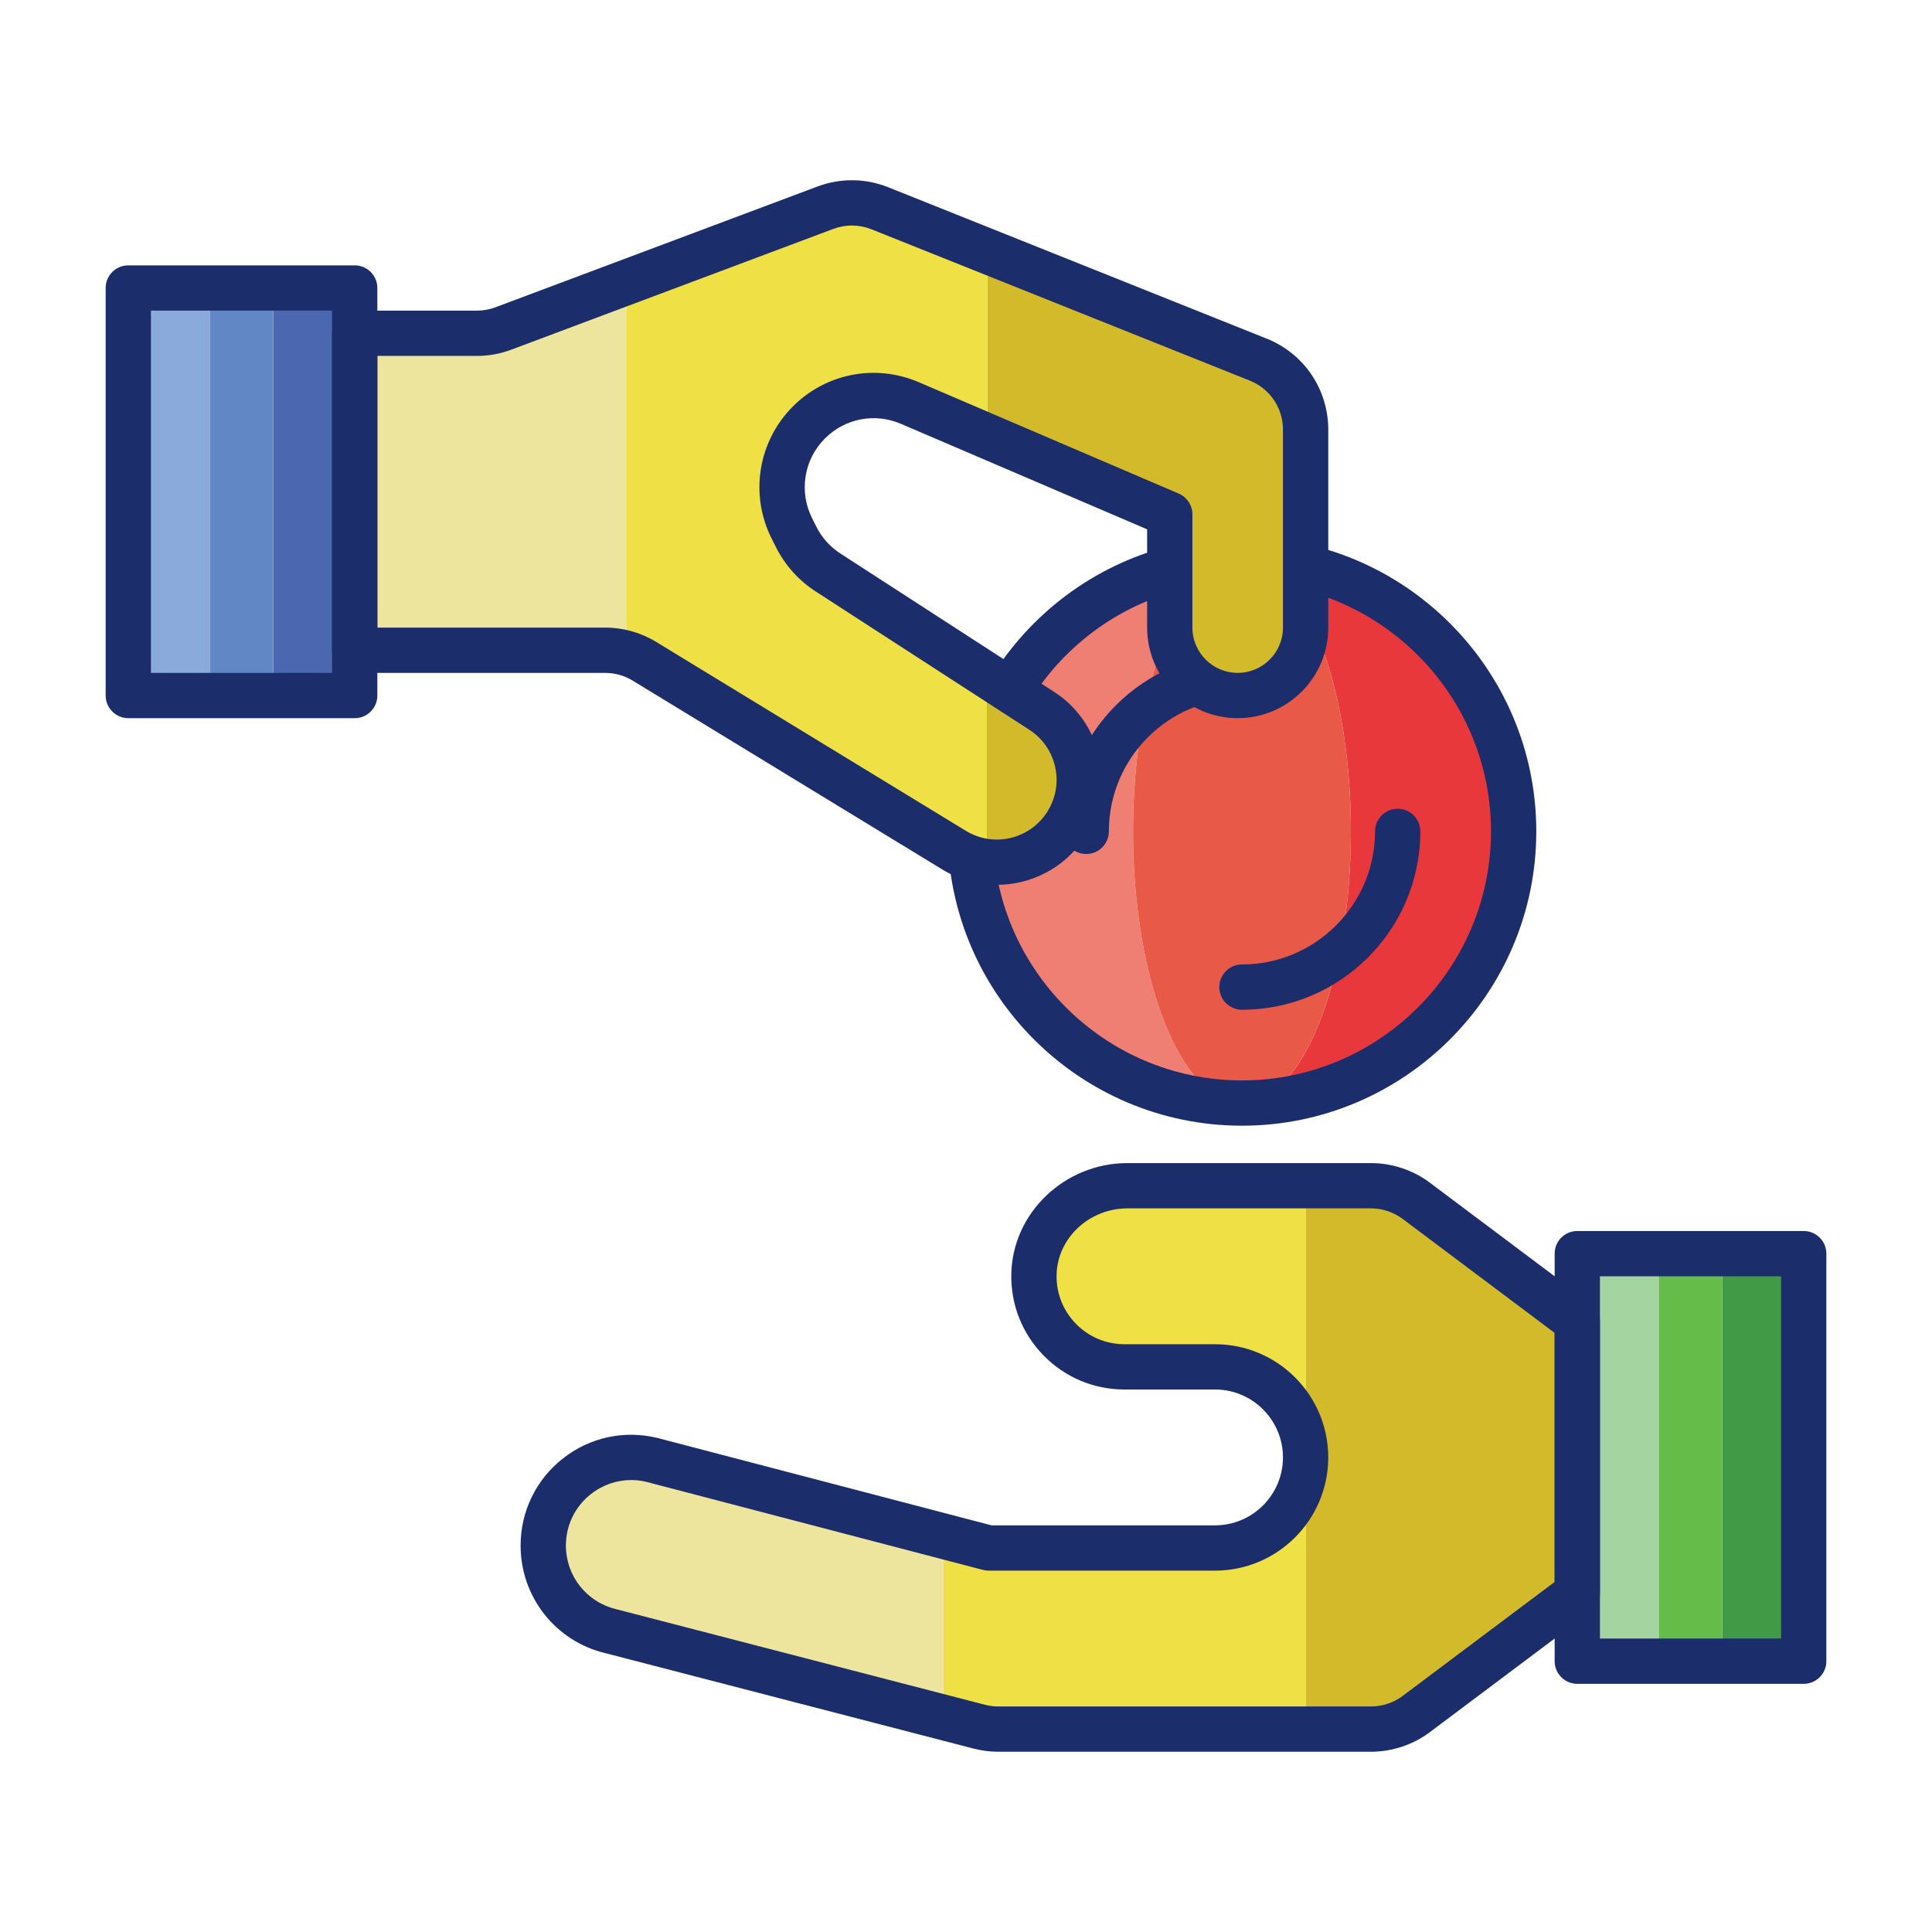 <svg id="Layer_1" enable-background="new 0 0 256 256" height="512" viewBox="0 0 256 256" width="512" xmlns="http://www.w3.org/2000/svg"><path d="m150.131 110.161c0-19.882 6.462-36 14.434-36-19.882 0-36 16.118-36 36s16.118 36 36 36c-7.971 0-14.434-16.118-14.434-36z" fill="#ef7f72"/><path d="m164.566 74.161c7.972 0 14.434 16.118 14.434 36s-6.462 36-14.434 36c19.882 0 36-16.118 36-36s-16.118-36-36-36z" fill="#e8383b"/><ellipse cx="164.566" cy="110.161" fill="#e95947" rx="14.434" ry="36"/><g fill="#1c2d6b"><path d="m164.566 149.161c-21.505 0-39-17.495-39-39s17.495-39 39-39 39 17.495 39 39-17.495 39-39 39zm0-72c-18.196 0-33 14.804-33 33s14.804 33 33 33 33-14.804 33-33-14.804-33-33-33z"/><path d="m143.93 113.161c-1.657 0-3-1.343-3-3 0-13.033 10.603-23.636 23.636-23.636 1.657 0 3 1.343 3 3s-1.343 3-3 3c-9.725 0-17.636 7.911-17.636 17.636 0 1.657-1.343 3-3 3z"/><path d="m164.566 133.797c-1.657 0-3-1.343-3-3s1.343-3 3-3c9.724 0 17.635-7.911 17.635-17.636 0-1.657 1.343-3 3-3s3 1.343 3 3c0 13.033-10.602 23.636-23.635 23.636z"/></g><path d="m66.698 43.524c-1.123.421-2.312.637-3.511.637h-16.187v42h18 15.189c.957 0 1.901.144 2.811.411v-49.161z" fill="#ede49d"/><path d="m141.167 109.382c3.411-5.117 1.92-12.041-3.294-15.3l-7.039-4.557v24.631c3.948.457 7.991-1.261 10.333-4.774z" fill="#d3ba2a"/><path d="m166.714 47.647-35.881-14.352v24.509l24.167 10.357v15c0 4.97 4.029 9 9 9 4.97 0 9-4.029 9-9v-26.229c0-4.089-2.49-7.766-6.286-9.285z" fill="#d3ba2a"/><path d="m116.597 27.6c-2.314-.926-4.891-.954-7.225-.079l-26.372 9.89v49.161c.837.245 1.645.594 2.397 1.052l41.083 25.061c1.372.823 2.856 1.299 4.354 1.472v-24.631l-20.937-13.554c-1.894-1.184-3.425-2.868-4.425-4.866l-.559-1.117c-2.337-4.674-1.421-10.32 2.274-14.015 3.51-3.51 8.804-4.53 13.367-2.574l10.278 4.405v-24.511z" fill="#eee045"/><path d="m86.373 193.442c-7.337-1.759-14.39 3.802-14.39 11.348 0 5.397 3.701 10.09 8.949 11.348l44.068 11.422v-24.014z" fill="#ede49d"/><path d="m181.667 157.115h-8.667v72h8.667c2.164 0 4.269-.702 6-2l21.333-16v-36l-21.333-16c-1.731-1.298-3.837-2-6-2z" fill="#d3ba2a"/><path d="m149 157.115c-6.702 0-12.121 5.494-11.998 12.225.121 6.606 5.789 11.775 12.396 11.775h11.601c6.627 0 12 5.373 12 12 0 6.627-5.373 12-12 12h-29.998l-6-1.569v24.014l4.766 1.235c.819.212 1.663.32 2.509.32h34.724 6v-72z" fill="#eee045"/><path d="m17 38.161h10.805v54h-10.805z" fill="#89aadb"/><path d="m36.195 38.161h10.805v54h-10.805z" fill="#4b67b0"/><path d="m27.805 38.161h8.389v54h-8.389z" fill="#6287c5"/><path d="m47 95.161h-30c-1.657 0-3-1.343-3-3v-54c0-1.657 1.343-3 3-3h30c1.657 0 3 1.343 3 3v54c0 1.657-1.343 3-3 3zm-27-6h24v-48h-24z" fill="#1c2d6b"/><path d="m209 166.115h10.805v54h-10.805z" fill="#a4d4a0"/><path d="m228.195 166.115h10.805v54h-10.805z" fill="#419b46"/><path d="m219.805 166.115h8.389v54h-8.389z" fill="#65bc49"/><path d="m239 223.115h-30c-1.657 0-3-1.343-3-3v-54c0-1.657 1.343-3 3-3h30c1.657 0 3 1.343 3 3v54c0 1.657-1.343 3-3 3zm-27-6h24v-48h-24z" fill="#1c2d6b"/><path d="m132.09 117.246c-2.441 0-4.911-.644-7.153-1.989l-41.103-25.071c-1.098-.67-2.358-1.024-3.645-1.024h-33.189c-1.657 0-3-1.343-3-3v-42c0-1.657 1.343-3 3-3h16.187c.842 0 1.669-.15 2.458-.445l42.674-16.003c3.041-1.142 6.377-1.104 9.393.103l50.117 20.046c4.964 1.985 8.172 6.724 8.172 12.07v26.227c0 6.617-5.383 12-12 12s-12-5.383-12-12v-13.021l-32.627-13.981c-3.455-1.483-7.407-.721-10.064 1.938-2.787 2.787-3.476 7.027-1.713 10.552l.559 1.117c.753 1.506 1.905 2.772 3.331 3.664l28.016 18.136c3.176 1.985 5.386 5.134 6.185 8.842.798 3.707.079 7.485-2.024 10.641-2.675 4.01-7.074 6.197-11.574 6.198zm-82.09-34.085h30.189c2.39 0 4.731.657 6.77 1.902l41.083 25.06c3.605 2.165 8.283 1.112 10.628-2.405 1.196-1.794 1.604-3.942 1.151-6.05-.454-2.108-1.711-3.899-3.54-5.042l-28.014-18.136c-2.323-1.451-4.231-3.55-5.478-6.043l-.559-1.117c-2.919-5.838-1.78-12.861 2.836-17.478 4.403-4.404 10.947-5.663 16.67-3.211l34.445 14.761c1.104.473 1.819 1.558 1.819 2.758v15c0 3.309 2.691 6 6 6 3.308 0 6-2.691 6-6v-26.228c0-2.879-1.727-5.431-4.4-6.5l-50.117-20.046c-1.625-.649-3.421-.67-5.058-.056l-42.674 16.003c-1.465.55-3 .828-4.564.828h-13.187z" fill="#1c2d6b"/><path d="m181.667 232.115h-49.392c-1.102 0-2.2-.141-3.264-.417l-48.833-12.656c-6.57-1.576-11.196-7.441-11.196-14.252 0-4.521 2.036-8.72 5.586-11.52s8.107-3.802 12.503-2.745l44.313 11.59h29.613c4.962 0 9-4.037 9-9s-4.038-9-9-9h-11.997c-4.059 0-7.86-1.595-10.704-4.491-2.843-2.896-4.368-6.727-4.294-10.788.149-8.117 7.055-14.721 15.396-14.721h32.269c2.794 0 5.564.923 7.8 2.6l21.333 16c.756.567 1.2 1.456 1.2 2.4v36c0 .944-.444 1.833-1.2 2.4l-21.333 16c-2.237 1.677-5.007 2.6-7.8 2.6zm-98.03-36.004c-1.908 0-3.794.643-5.353 1.871-2.098 1.654-3.301 4.136-3.301 6.808 0 4.024 2.734 7.491 6.648 8.431l48.887 12.67c.573.149 1.164.225 1.756.225h49.392c1.504 0 2.996-.497 4.2-1.4l20.133-15.1v-33l-20.133-15.1c-1.204-.903-2.696-1.4-4.2-1.4h-32.269c-5.092 0-9.307 3.961-9.396 8.83-.044 2.438.87 4.737 2.576 6.475s3.987 2.695 6.422 2.695h11.999c8.271 0 15 6.729 15 15s-6.729 15-15 15h-29.998c-.256 0-.511-.033-.759-.098l-44.627-11.673c-.653-.157-1.317-.234-1.977-.234z" fill="#1c2d6b"/></svg>
